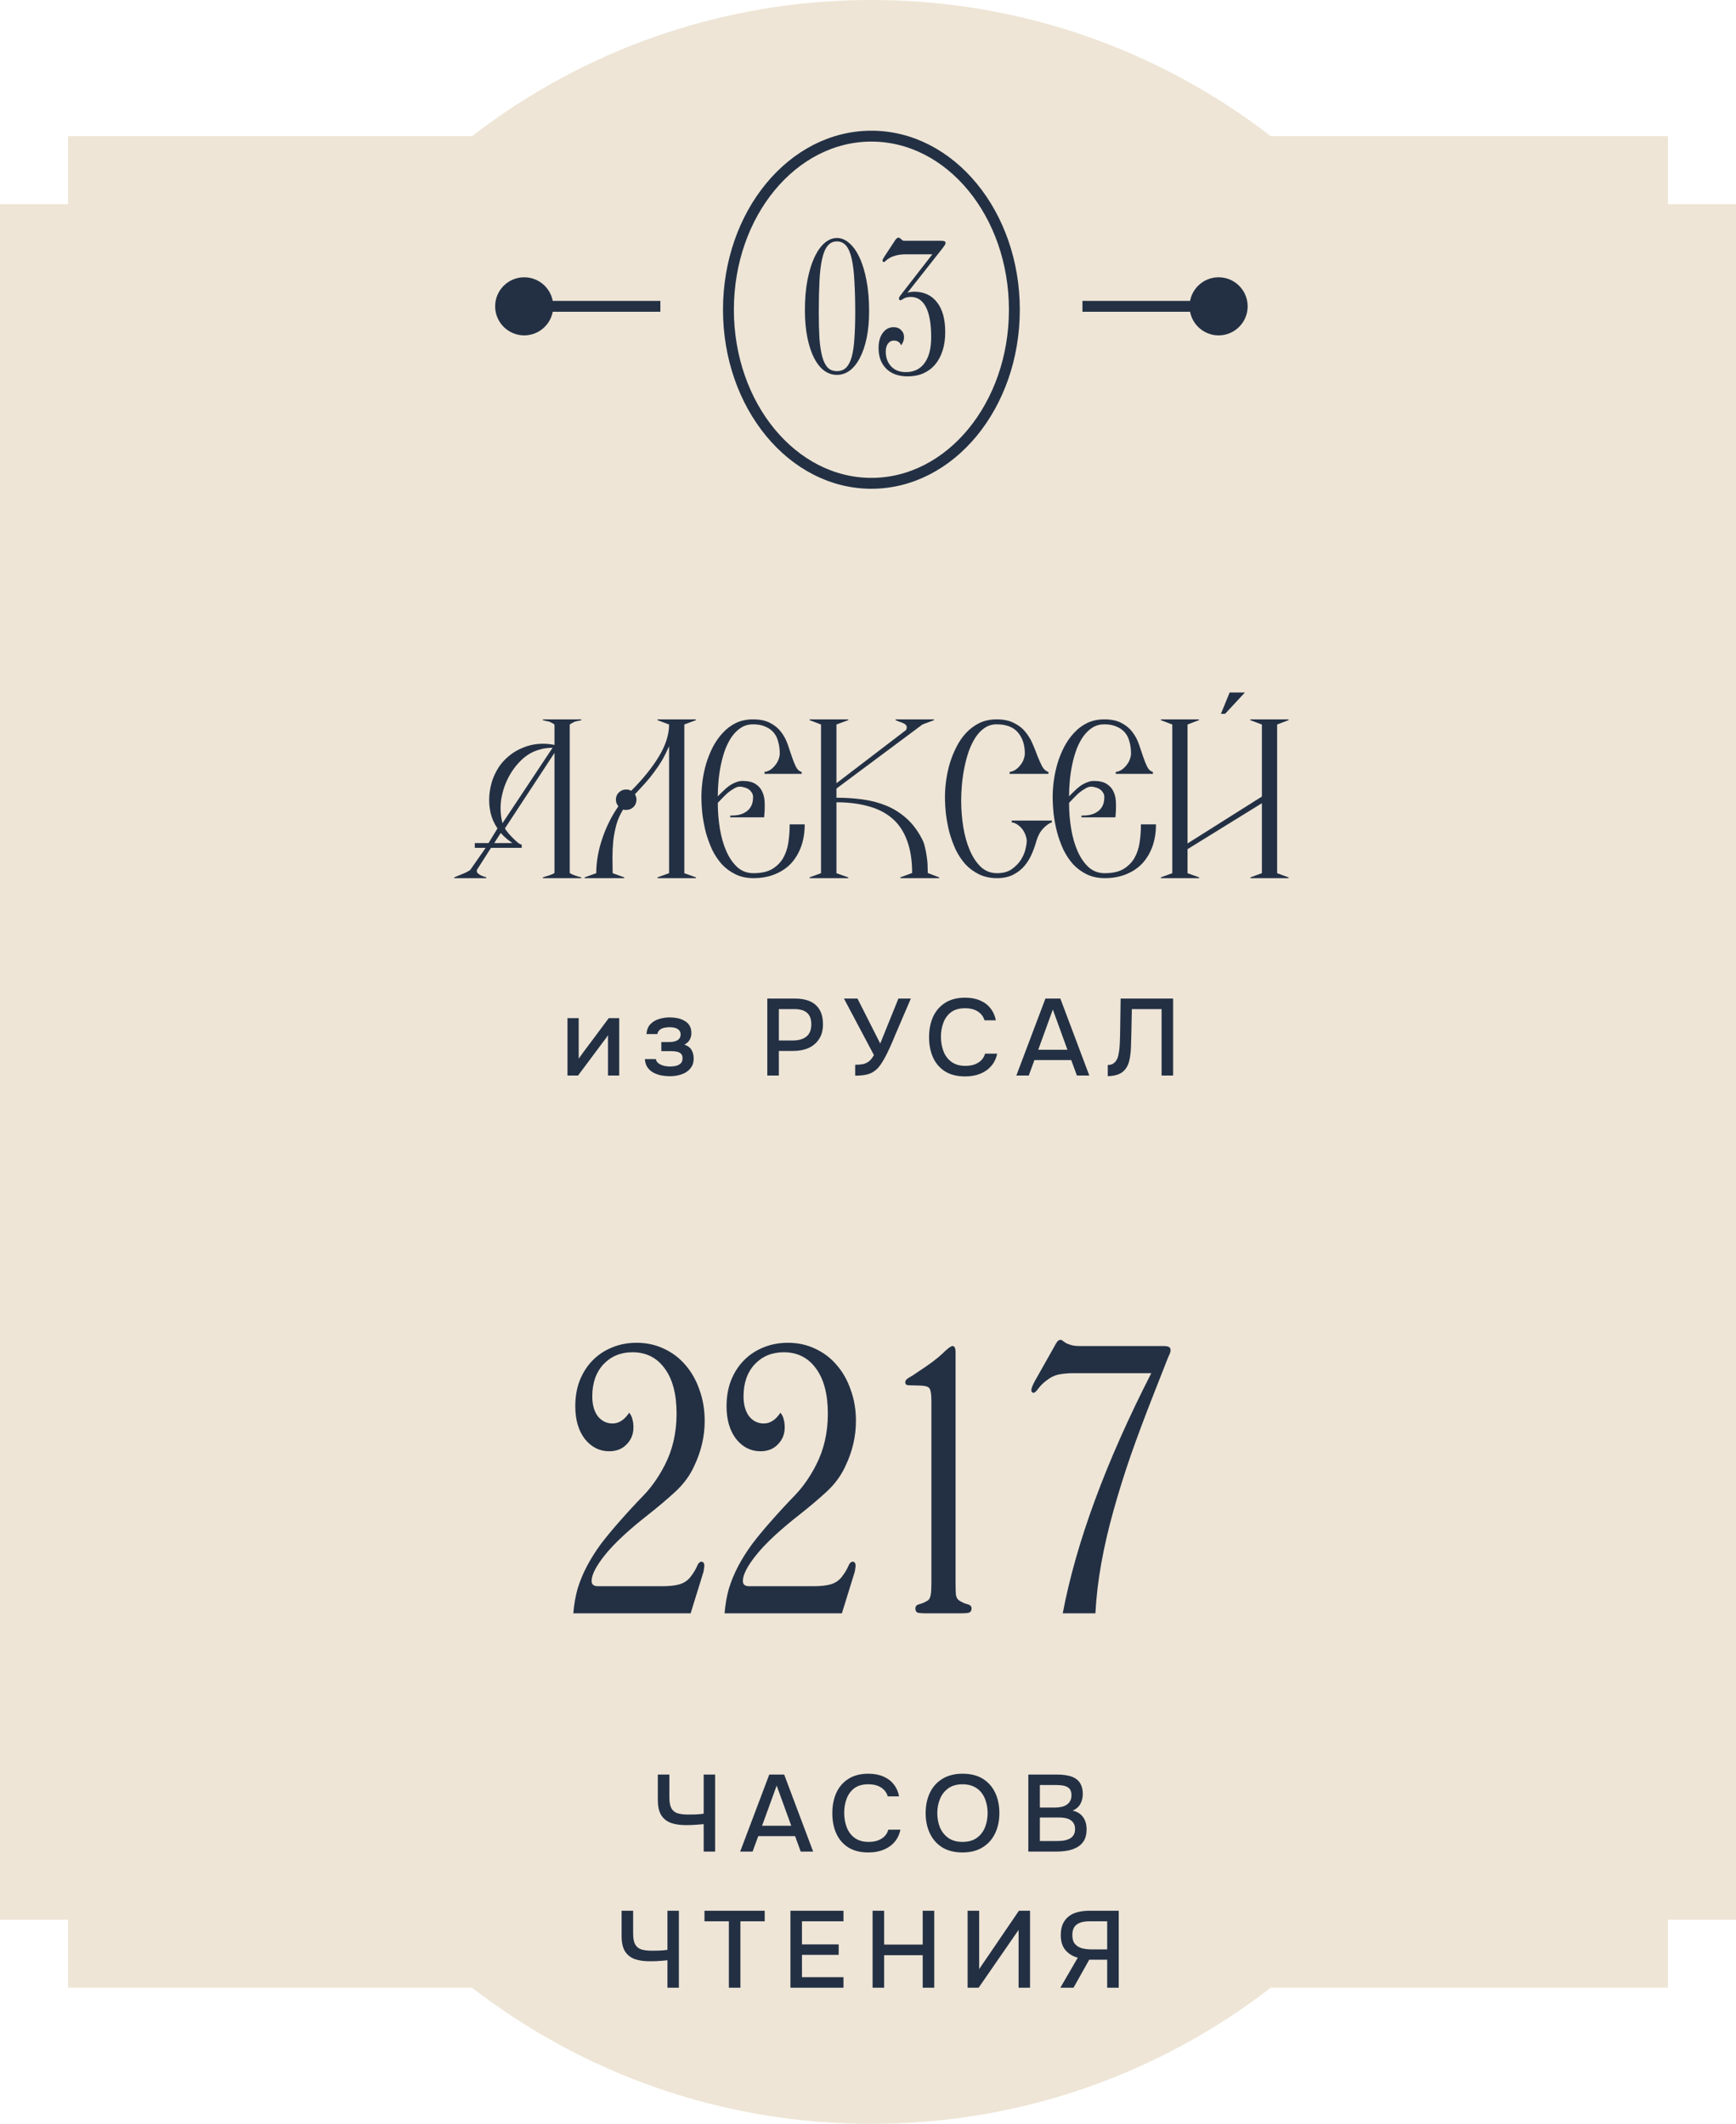<?xml version="1.0" encoding="UTF-8"?> <svg xmlns="http://www.w3.org/2000/svg" width="255" height="312" viewBox="0 0 255 312" fill="none"><path d="M128 0C150.089 0 170.434 7.462 186.656 20H245V30H255V282H245V292H186.656C170.434 304.538 150.089 312 128 312C105.911 312 85.566 304.538 69.344 292H10V282H0V30H10V20H69.344C85.566 7.462 105.911 0 128 0Z" fill="#EEE5D6"></path><path d="M179 40.733C176.644 40.733 174.733 42.644 174.733 45C174.733 47.356 176.644 49.267 179 49.267C181.356 49.267 183.267 47.356 183.267 45C183.267 42.644 181.356 40.733 179 40.733ZM179 45L179 44.2L159 44.2L159 45L159 45.8L179 45.8L179 45Z" fill="#233044"></path><path d="M77 40.733C74.644 40.733 72.733 42.644 72.733 45C72.733 47.356 74.644 49.267 77 49.267C79.356 49.267 81.267 47.356 81.267 45C81.267 42.644 79.356 40.733 77 40.733ZM97 45L97 44.2L77 44.2L77 45L77 45.8L97 45.8L97 45Z" fill="#233044"></path><ellipse cx="128" cy="45.5" rx="21" ry="25.5" stroke="#233044" stroke-width="1.6"></ellipse><path d="M127.663 45.712C127.663 47.184 127.543 48.496 127.303 49.648C127.063 50.8 126.727 51.784 126.295 52.6C125.879 53.4 125.383 54.016 124.807 54.448C124.231 54.864 123.607 55.072 122.935 55.072C122.263 55.072 121.639 54.864 121.063 54.448C120.487 54.016 119.991 53.392 119.575 52.576C119.159 51.76 118.831 50.76 118.591 49.576C118.351 48.392 118.231 47.048 118.231 45.544C118.231 43.896 118.359 42.416 118.615 41.104C118.871 39.792 119.215 38.68 119.647 37.768C120.079 36.856 120.575 36.16 121.135 35.68C121.711 35.2 122.311 34.96 122.935 34.96C123.575 34.96 124.175 35.208 124.735 35.704C125.311 36.184 125.815 36.888 126.247 37.816C126.679 38.728 127.023 39.856 127.279 41.2C127.535 42.528 127.663 44.032 127.663 45.712ZM125.623 45.904C125.623 44.16 125.583 42.64 125.503 41.344C125.439 40.032 125.311 38.944 125.119 38.08C124.927 37.2 124.655 36.544 124.303 36.112C123.951 35.68 123.495 35.464 122.935 35.464C122.375 35.464 121.919 35.68 121.567 36.112C121.215 36.544 120.943 37.2 120.751 38.08C120.559 38.944 120.431 40.032 120.367 41.344C120.303 42.64 120.271 44.16 120.271 45.904C120.271 47.344 120.303 48.608 120.367 49.696C120.447 50.768 120.583 51.664 120.775 52.384C120.967 53.088 121.231 53.624 121.567 53.992C121.919 54.344 122.375 54.52 122.935 54.52C123.495 54.52 123.951 54.344 124.303 53.992C124.655 53.624 124.927 53.088 125.119 52.384C125.311 51.664 125.439 50.768 125.503 49.696C125.583 48.608 125.623 47.344 125.623 45.904ZM138.892 35.704C138.892 35.8 138.852 35.904 138.772 36.016C138.708 36.112 138.612 36.248 138.484 36.424L133.3 43C133.652 42.904 133.988 42.856 134.308 42.856C135.732 42.856 136.844 43.376 137.644 44.416C138.444 45.44 138.844 46.896 138.844 48.784C138.844 49.792 138.716 50.696 138.46 51.496C138.204 52.296 137.836 52.984 137.356 53.56C136.876 54.12 136.292 54.552 135.604 54.856C134.932 55.144 134.172 55.288 133.324 55.288C131.98 55.288 130.932 54.912 130.18 54.16C129.428 53.408 129.052 52.4 129.052 51.136C129.052 50.224 129.252 49.488 129.652 48.928C130.068 48.352 130.604 48.064 131.26 48.064C131.724 48.064 132.092 48.208 132.364 48.496C132.652 48.768 132.796 49.112 132.796 49.528C132.796 49.944 132.652 50.344 132.364 50.728C132.188 50.264 131.828 50.032 131.284 50.032C130.948 50.032 130.668 50.176 130.444 50.464C130.22 50.752 130.108 51.152 130.108 51.664C130.108 52.528 130.372 53.248 130.9 53.824C131.428 54.384 132.148 54.664 133.06 54.664C134.244 54.664 135.156 54.224 135.796 53.344C136.452 52.464 136.78 51.2 136.78 49.552C136.78 47.584 136.524 46.104 136.012 45.112C135.5 44.12 134.764 43.624 133.804 43.624C133.356 43.624 133.004 43.704 132.748 43.864C132.508 44.024 132.348 44.104 132.268 44.104C132.124 44.104 132.052 44.016 132.052 43.84C132.052 43.76 132.076 43.68 132.124 43.6C132.188 43.504 132.268 43.392 132.364 43.264L136.948 37.36H133.084C132.444 37.36 131.924 37.424 131.524 37.552C131.14 37.664 130.836 37.792 130.612 37.936C130.388 38.064 130.22 38.192 130.108 38.32C129.996 38.432 129.908 38.488 129.844 38.488C129.7 38.488 129.628 38.408 129.628 38.248C129.628 38.168 129.732 37.968 129.94 37.648L131.404 35.416C131.612 35.08 131.796 34.912 131.956 34.912C132.084 34.912 132.188 34.96 132.268 35.056C132.364 35.136 132.46 35.216 132.556 35.296C132.604 35.328 132.668 35.352 132.748 35.368C132.828 35.368 132.916 35.368 133.012 35.368H138.172C138.428 35.368 138.612 35.392 138.724 35.44C138.836 35.472 138.892 35.56 138.892 35.704Z" fill="#233044"></path><path d="M103.511 208.728C103.511 211 102.999 213.208 101.975 215.352C101.335 216.76 100.407 218.024 99.191 219.144C98.007 220.232 96.662 221.368 95.159 222.552C92.343 224.76 90.263 226.696 88.918 228.36C87.575 230.024 86.903 231.32 86.903 232.248C86.903 232.76 87.207 233.016 87.814 233.016H97.319C98.343 233.016 99.191 232.92 99.862 232.728C100.535 232.504 101.063 232.136 101.447 231.624C101.863 231.08 102.167 230.584 102.359 230.136C102.551 229.656 102.775 229.416 103.031 229.416C103.319 229.416 103.463 229.64 103.463 230.088C103.463 230.12 103.447 230.216 103.415 230.376C103.415 230.504 103.383 230.696 103.319 230.952L101.447 237H84.215C84.311 235.752 84.519 234.552 84.838 233.4C85.191 232.248 85.654 231.128 86.231 230.04C86.806 228.952 87.495 227.864 88.294 226.776C89.126 225.688 90.055 224.568 91.079 223.416C92.231 222.104 93.398 220.84 94.582 219.624C95.766 218.376 96.79 216.904 97.654 215.208C98.806 212.968 99.382 210.456 99.382 207.672C99.382 204.824 98.806 202.616 97.654 201.048C96.502 199.448 94.918 198.648 92.903 198.648C91.174 198.648 89.751 199.24 88.63 200.424C87.543 201.608 86.999 203.176 86.999 205.128C86.999 206.344 87.27 207.32 87.814 208.056C88.391 208.76 89.111 209.112 89.975 209.112C90.903 209.112 91.719 208.584 92.422 207.528C92.678 207.848 92.838 208.184 92.903 208.536C92.999 208.856 93.046 209.24 93.046 209.688C93.046 210.68 92.71 211.512 92.038 212.184C91.398 212.856 90.55 213.192 89.495 213.192C88.055 213.192 86.855 212.584 85.894 211.368C84.966 210.152 84.502 208.552 84.502 206.568C84.502 205.224 84.71 203.992 85.126 202.872C85.575 201.72 86.198 200.728 86.999 199.896C87.799 199.064 88.743 198.424 89.831 197.976C90.951 197.496 92.183 197.256 93.526 197.256C94.966 197.256 96.294 197.544 97.51 198.12C98.758 198.696 99.814 199.496 100.679 200.52C101.575 201.544 102.263 202.76 102.743 204.168C103.255 205.576 103.511 207.096 103.511 208.728ZM125.729 208.728C125.729 211 125.217 213.208 124.193 215.352C123.553 216.76 122.625 218.024 121.409 219.144C120.225 220.232 118.881 221.368 117.377 222.552C114.561 224.76 112.481 226.696 111.137 228.36C109.793 230.024 109.121 231.32 109.121 232.248C109.121 232.76 109.425 233.016 110.033 233.016H119.537C120.561 233.016 121.409 232.92 122.081 232.728C122.753 232.504 123.281 232.136 123.665 231.624C124.081 231.08 124.385 230.584 124.577 230.136C124.769 229.656 124.993 229.416 125.249 229.416C125.537 229.416 125.681 229.64 125.681 230.088C125.681 230.12 125.665 230.216 125.633 230.376C125.633 230.504 125.601 230.696 125.537 230.952L123.665 237H106.433C106.529 235.752 106.737 234.552 107.057 233.4C107.409 232.248 107.873 231.128 108.449 230.04C109.025 228.952 109.713 227.864 110.513 226.776C111.345 225.688 112.273 224.568 113.297 223.416C114.449 222.104 115.617 220.84 116.801 219.624C117.985 218.376 119.009 216.904 119.873 215.208C121.025 212.968 121.601 210.456 121.601 207.672C121.601 204.824 121.025 202.616 119.873 201.048C118.721 199.448 117.137 198.648 115.121 198.648C113.393 198.648 111.969 199.24 110.849 200.424C109.761 201.608 109.217 203.176 109.217 205.128C109.217 206.344 109.489 207.32 110.033 208.056C110.609 208.76 111.329 209.112 112.193 209.112C113.121 209.112 113.937 208.584 114.641 207.528C114.897 207.848 115.057 208.184 115.121 208.536C115.217 208.856 115.265 209.24 115.265 209.688C115.265 210.68 114.929 211.512 114.257 212.184C113.617 212.856 112.769 213.192 111.713 213.192C110.273 213.192 109.073 212.584 108.113 211.368C107.185 210.152 106.721 208.552 106.721 206.568C106.721 205.224 106.929 203.992 107.345 202.872C107.793 201.72 108.417 200.728 109.217 199.896C110.017 199.064 110.961 198.424 112.049 197.976C113.169 197.496 114.401 197.256 115.745 197.256C117.185 197.256 118.513 197.544 119.729 198.12C120.977 198.696 122.033 199.496 122.897 200.52C123.793 201.544 124.481 202.76 124.961 204.168C125.473 205.576 125.729 207.096 125.729 208.728ZM142.716 236.28C142.716 236.6 142.588 236.808 142.332 236.904C142.108 236.968 141.74 237 141.228 237H135.948C135.436 237 135.052 236.968 134.796 236.904C134.572 236.808 134.46 236.6 134.46 236.28C134.46 235.96 134.652 235.752 135.036 235.656C135.452 235.56 135.884 235.368 136.332 235.08C136.524 234.92 136.652 234.648 136.716 234.264C136.78 233.88 136.812 233.32 136.812 232.584V205.848C136.812 204.92 136.732 204.312 136.572 204.024C136.444 203.736 136.012 203.576 135.276 203.544L133.5 203.496C133.148 203.496 132.972 203.352 132.972 203.064C132.972 202.808 133.148 202.584 133.5 202.392C133.852 202.2 134.348 201.88 134.988 201.432C136.556 200.408 137.708 199.544 138.444 198.84C139.18 198.104 139.676 197.736 139.932 197.736C140.22 197.736 140.364 198.056 140.364 198.696V232.584C140.364 233.288 140.38 233.848 140.412 234.264C140.476 234.648 140.62 234.92 140.844 235.08C141.26 235.368 141.676 235.56 142.092 235.656C142.508 235.752 142.716 235.96 142.716 236.28ZM171.943 198.36C171.943 198.52 171.895 198.712 171.799 198.936C171.703 199.128 171.591 199.384 171.463 199.704L169.351 205.08C168.167 208.088 167.079 211 166.087 213.816C165.127 216.6 164.279 219.32 163.543 221.976C162.807 224.6 162.215 227.16 161.767 229.656C161.319 232.152 161.031 234.6 160.903 237H156.103C158.087 226.568 162.423 214.808 169.111 201.72H157.639C156.999 201.72 156.391 201.768 155.815 201.864C155.271 201.928 154.743 202.12 154.231 202.44C153.527 202.888 152.983 203.368 152.599 203.88C152.247 204.36 151.991 204.6 151.831 204.6C151.607 204.6 151.495 204.472 151.495 204.216C151.495 203.928 151.703 203.416 152.119 202.68L154.855 197.832C155.015 197.512 155.159 197.272 155.287 197.112C155.415 196.92 155.591 196.824 155.815 196.824C155.911 196.824 156.007 196.872 156.103 196.968C156.231 197.064 156.391 197.176 156.583 197.304C156.775 197.4 157.031 197.496 157.351 197.592C157.671 197.688 158.103 197.736 158.647 197.736H170.935C171.319 197.736 171.575 197.784 171.703 197.88C171.863 197.944 171.943 198.104 171.943 198.36Z" fill="#233044"></path><path d="M103.364 272V267.968C102.98 268 102.66 268.027 102.404 268.048C102.159 268.069 101.908 268.085 101.652 268.096C101.407 268.107 101.103 268.112 100.74 268.112C99.876 268.112 99.135 268 98.516 267.776C97.908 267.541 97.439 267.157 97.108 266.624C96.788 266.08 96.628 265.333 96.628 264.384V260.688H98.324V264.048C98.324 264.731 98.42 265.253 98.612 265.616C98.804 265.979 99.103 266.229 99.508 266.368C99.924 266.496 100.447 266.56 101.076 266.56C101.396 266.56 101.77 266.555 102.196 266.544C102.634 266.523 103.023 266.485 103.364 266.432V260.688H105.044V272H103.364ZM108.724 272L112.996 260.688H115.188L119.444 272H117.62L116.788 269.728H111.38L110.548 272H108.724ZM111.94 268.208H116.228L114.084 262.304L111.94 268.208ZM127.539 272.128C126.376 272.128 125.4 271.883 124.611 271.392C123.832 270.901 123.245 270.224 122.851 269.36C122.456 268.496 122.259 267.499 122.259 266.368C122.259 265.237 122.456 264.235 122.851 263.36C123.256 262.485 123.848 261.803 124.627 261.312C125.416 260.811 126.392 260.56 127.555 260.56C128.397 260.56 129.133 260.699 129.763 260.976C130.392 261.243 130.899 261.627 131.283 262.128C131.677 262.619 131.939 263.205 132.067 263.888H130.403C130.243 263.344 129.917 262.912 129.427 262.592C128.936 262.272 128.307 262.112 127.539 262.112C126.685 262.112 125.997 262.309 125.475 262.704C124.963 263.099 124.589 263.616 124.355 264.256C124.12 264.885 124.003 265.568 124.003 266.304C124.003 267.061 124.125 267.765 124.371 268.416C124.616 269.067 125.005 269.589 125.539 269.984C126.072 270.379 126.755 270.576 127.587 270.576C128.099 270.576 128.552 270.507 128.947 270.368C129.341 270.219 129.672 270.011 129.939 269.744C130.205 269.467 130.387 269.147 130.483 268.784H132.259C132.12 269.477 131.837 270.075 131.411 270.576C130.984 271.077 130.445 271.461 129.795 271.728C129.144 271.995 128.392 272.128 127.539 272.128ZM141.375 272.128C140.213 272.128 139.226 271.883 138.415 271.392C137.615 270.891 137.007 270.203 136.591 269.328C136.175 268.453 135.967 267.461 135.967 266.352C135.967 265.232 136.175 264.235 136.591 263.36C137.007 262.485 137.621 261.803 138.431 261.312C139.242 260.811 140.229 260.56 141.391 260.56C142.565 260.56 143.551 260.805 144.351 261.296C145.151 261.787 145.759 262.469 146.175 263.344C146.591 264.219 146.799 265.216 146.799 266.336C146.799 267.445 146.591 268.437 146.175 269.312C145.759 270.187 145.146 270.875 144.335 271.376C143.535 271.877 142.549 272.128 141.375 272.128ZM141.391 270.576C142.245 270.576 142.943 270.379 143.487 269.984C144.031 269.589 144.431 269.072 144.687 268.432C144.943 267.792 145.071 267.099 145.071 266.352C145.071 265.787 144.997 265.248 144.847 264.736C144.709 264.224 144.49 263.771 144.191 263.376C143.893 262.981 143.509 262.672 143.039 262.448C142.57 262.224 142.021 262.112 141.391 262.112C140.549 262.112 139.85 262.309 139.295 262.704C138.751 263.099 138.346 263.616 138.079 264.256C137.813 264.896 137.679 265.595 137.679 266.352C137.679 267.099 137.807 267.792 138.063 268.432C138.33 269.072 138.735 269.589 139.279 269.984C139.834 270.379 140.538 270.576 141.391 270.576ZM151.05 272V260.688H155.354C155.898 260.688 156.394 260.736 156.842 260.832C157.3 260.917 157.695 261.072 158.026 261.296C158.356 261.509 158.607 261.803 158.778 262.176C158.959 262.539 159.05 262.997 159.05 263.552C159.05 264.096 158.927 264.587 158.682 265.024C158.436 265.451 158.063 265.771 157.562 265.984C158.234 266.133 158.74 266.448 159.082 266.928C159.434 267.397 159.61 268.005 159.61 268.752C159.61 269.381 159.492 269.909 159.258 270.336C159.023 270.752 158.698 271.083 158.282 271.328C157.866 271.573 157.386 271.749 156.842 271.856C156.308 271.952 155.738 272 155.13 272H151.05ZM152.746 270.448H155.162C155.482 270.448 155.802 270.432 156.122 270.4C156.442 270.357 156.735 270.277 157.002 270.16C157.279 270.043 157.498 269.867 157.658 269.632C157.828 269.397 157.914 269.083 157.914 268.688C157.914 268.357 157.85 268.085 157.722 267.872C157.594 267.648 157.423 267.472 157.21 267.344C156.996 267.216 156.746 267.125 156.458 267.072C156.18 267.019 155.892 266.992 155.594 266.992H152.746V270.448ZM152.746 265.536H154.89C155.252 265.536 155.583 265.504 155.882 265.44C156.191 265.376 156.458 265.269 156.682 265.12C156.906 264.971 157.076 264.784 157.194 264.56C157.322 264.336 157.386 264.059 157.386 263.728C157.386 263.291 157.29 262.971 157.098 262.768C156.906 262.555 156.644 262.411 156.314 262.336C155.994 262.261 155.636 262.224 155.242 262.224H152.746V265.536ZM98.041 292V287.968C97.657 288 97.337 288.027 97.081 288.048C96.836 288.069 96.585 288.085 96.329 288.096C96.084 288.107 95.78 288.112 95.417 288.112C94.553 288.112 93.812 288 93.193 287.776C92.585 287.541 92.116 287.157 91.785 286.624C91.465 286.08 91.305 285.333 91.305 284.384V280.688H93.001V284.048C93.001 284.731 93.097 285.253 93.289 285.616C93.481 285.979 93.78 286.229 94.185 286.368C94.601 286.496 95.124 286.56 95.753 286.56C96.073 286.56 96.447 286.555 96.873 286.544C97.311 286.523 97.7 286.485 98.041 286.432V280.688H99.721V292H98.041ZM107.064 292V282.24H103.48V280.688H112.328V282.24H108.76V292H107.064ZM116.106 292V280.688H123.898V282.24H117.802V285.632H123.194V287.168H117.802V290.448H123.898V292H116.106ZM128.175 292V280.688H129.871V285.664H135.535V280.688H137.231V292H135.535V287.216H129.871V292H128.175ZM142.133 292V280.688H143.829V289.264L149.669 280.688H151.301V292H149.621V283.504L143.749 292H142.133ZM155.753 292L158.313 287.584C157.577 287.392 156.975 287.024 156.505 286.48C156.047 285.936 155.817 285.205 155.817 284.288C155.817 283.627 155.919 283.072 156.121 282.624C156.335 282.165 156.628 281.792 157.001 281.504C157.375 281.216 157.823 281.008 158.345 280.88C158.868 280.752 159.439 280.688 160.057 280.688H164.329V292H162.633V287.888H159.993L157.689 292H155.753ZM160.345 286.368H162.633V282.24H159.993C159.439 282.24 158.98 282.315 158.617 282.464C158.255 282.603 157.977 282.821 157.785 283.12C157.604 283.419 157.513 283.803 157.513 284.272C157.513 284.837 157.647 285.275 157.913 285.584C158.18 285.883 158.527 286.091 158.953 286.208C159.391 286.315 159.855 286.368 160.345 286.368Z" fill="#233044"></path><path d="M85.396 129H79.74V128.888C79.945 128.813 80.216 128.729 80.552 128.636C80.907 128.524 81.206 128.393 81.448 128.244V110.604L74.168 121.692C74.28 121.897 74.448 122.131 74.672 122.392C74.896 122.653 75.129 122.905 75.372 123.148C75.615 123.391 75.848 123.605 76.072 123.792C76.296 123.96 76.483 124.053 76.632 124.072V124.548H72.124L70.052 127.796C70.015 127.983 70.052 128.141 70.164 128.272C70.295 128.384 70.444 128.487 70.612 128.58C70.78 128.655 70.939 128.72 71.088 128.776C71.256 128.813 71.368 128.851 71.424 128.888V129H66.72V128.888C67.019 128.757 67.401 128.599 67.868 128.412C68.353 128.225 68.755 128.02 69.072 127.796L71.34 124.548H69.744V123.848H71.76L73.076 121.692C72.609 121.02 72.273 120.273 72.068 119.452C71.882 118.612 71.816 117.772 71.872 116.932C71.928 116.092 72.096 115.271 72.376 114.468C72.675 113.665 73.067 112.937 73.552 112.284C73.963 111.761 74.448 111.285 75.008 110.856C75.568 110.427 76.184 110.081 76.856 109.82C77.528 109.54 78.247 109.363 79.012 109.288C79.796 109.213 80.608 109.26 81.448 109.428V106.432C81.299 106.32 81.159 106.236 81.028 106.18C80.916 106.105 80.795 106.049 80.664 106.012C80.552 105.975 80.421 105.947 80.272 105.928C80.123 105.891 79.945 105.844 79.74 105.788V105.676H85.396V105.788C85.21 105.844 85.051 105.881 84.92 105.9C84.79 105.919 84.659 105.947 84.528 105.984C84.416 106.021 84.295 106.077 84.164 106.152C84.034 106.208 83.875 106.301 83.688 106.432V128.244C83.912 128.393 84.192 128.524 84.528 128.636C84.864 128.748 85.153 128.832 85.396 128.888V129ZM81.168 109.848C80.459 109.848 79.805 109.941 79.208 110.128C78.611 110.296 78.07 110.539 77.584 110.856C77.099 111.173 76.66 111.547 76.268 111.976C75.876 112.387 75.522 112.835 75.204 113.32C74.495 114.403 74 115.597 73.72 116.904C73.44 118.211 73.468 119.555 73.804 120.936L81.168 109.848ZM75.26 123.848C75.055 123.699 74.784 123.493 74.448 123.232C74.112 122.952 73.814 122.663 73.552 122.364L72.6 123.848H75.26ZM102.229 129H96.573V128.888L98.281 128.272V109.624C97.945 110.389 97.6 111.08 97.245 111.696C96.89 112.293 96.508 112.863 96.097 113.404C95.705 113.945 95.276 114.477 94.809 115C94.342 115.523 93.829 116.083 93.269 116.68C93.418 116.941 93.493 117.203 93.493 117.464C93.493 117.893 93.344 118.257 93.045 118.556C92.765 118.836 92.41 118.976 91.981 118.976C91.888 118.976 91.804 118.976 91.729 118.976C91.673 118.957 91.608 118.939 91.533 118.92C91.085 119.629 90.749 120.385 90.525 121.188C90.32 121.972 90.17 122.765 90.077 123.568C90.002 124.371 89.965 125.173 89.965 125.976C89.984 126.779 89.993 127.544 89.993 128.272L91.701 128.888V129H85.877V128.888L87.585 128.272C87.585 126.629 87.874 124.949 88.453 123.232C89.032 121.496 89.825 119.9 90.833 118.444C90.59 118.164 90.469 117.837 90.469 117.464C90.469 117.053 90.609 116.708 90.889 116.428C91.188 116.129 91.552 115.98 91.981 115.98C92.28 115.98 92.522 116.045 92.709 116.176C94.445 114.44 95.808 112.751 96.797 111.108C97.786 109.465 98.281 107.907 98.281 106.432L96.573 105.788V105.676H102.229V105.788L100.521 106.432V128.272L102.229 128.888V129ZM118.205 121.104C118.205 122.261 118.037 123.325 117.701 124.296C117.365 125.248 116.879 126.079 116.245 126.788C115.61 127.479 114.817 128.02 113.865 128.412C112.931 128.804 111.867 129 110.673 129C109.683 129 108.806 128.813 108.041 128.44C107.275 128.067 106.603 127.572 106.025 126.956C105.465 126.321 104.989 125.603 104.597 124.8C104.223 123.979 103.915 123.129 103.673 122.252C103.449 121.356 103.281 120.46 103.169 119.564C103.075 118.668 103.029 117.828 103.029 117.044C103.029 116.316 103.085 115.532 103.197 114.692C103.309 113.852 103.486 113.012 103.729 112.172C103.99 111.313 104.317 110.501 104.709 109.736C105.119 108.952 105.605 108.261 106.165 107.664C106.725 107.048 107.369 106.563 108.097 106.208C108.843 105.853 109.683 105.676 110.617 105.676C111.643 105.676 112.483 105.853 113.137 106.208C113.79 106.544 114.322 106.983 114.733 107.524C115.143 108.065 115.461 108.653 115.685 109.288C115.909 109.923 116.114 110.529 116.301 111.108C116.487 111.668 116.683 112.163 116.889 112.592C117.094 113.021 117.383 113.292 117.757 113.404V113.684H112.297V113.404C112.651 113.348 112.959 113.227 113.221 113.04C113.501 112.835 113.734 112.601 113.921 112.34C114.126 112.079 114.275 111.808 114.369 111.528C114.481 111.229 114.537 110.949 114.537 110.688C114.537 110.072 114.462 109.503 114.313 108.98C114.182 108.439 113.958 107.981 113.641 107.608C113.323 107.235 112.913 106.945 112.409 106.74C111.923 106.516 111.326 106.404 110.617 106.404C109.963 106.404 109.385 106.563 108.881 106.88C108.377 107.197 107.929 107.627 107.537 108.168C107.163 108.691 106.837 109.307 106.557 110.016C106.295 110.725 106.081 111.472 105.913 112.256C105.745 113.04 105.623 113.843 105.549 114.664C105.474 115.467 105.437 116.241 105.437 116.988C105.661 116.745 105.913 116.493 106.193 116.232C106.473 115.952 106.762 115.7 107.061 115.476C107.378 115.252 107.705 115.075 108.041 114.944C108.395 114.795 108.741 114.72 109.077 114.72C109.879 114.72 110.514 114.869 110.981 115.168C111.447 115.467 111.783 115.859 111.989 116.344C112.213 116.829 112.325 117.399 112.325 118.052C112.343 118.705 112.315 119.377 112.241 120.068H107.257V119.816C107.705 119.816 108.125 119.779 108.517 119.704C108.927 119.611 109.282 119.461 109.581 119.256C109.898 119.051 110.15 118.771 110.337 118.416C110.523 118.061 110.617 117.613 110.617 117.072C110.617 116.829 110.551 116.615 110.421 116.428C110.309 116.241 110.159 116.083 109.973 115.952C109.786 115.821 109.571 115.728 109.329 115.672C109.105 115.597 108.89 115.56 108.685 115.56C108.405 115.56 108.115 115.653 107.817 115.84C107.518 116.008 107.219 116.213 106.921 116.456C106.641 116.699 106.37 116.96 106.109 117.24C105.847 117.52 105.623 117.753 105.437 117.94C105.437 119.228 105.539 120.497 105.745 121.748C105.95 122.98 106.267 124.081 106.697 125.052C107.126 126.023 107.667 126.807 108.321 127.404C108.974 127.983 109.758 128.272 110.673 128.272C111.793 128.272 112.698 128.076 113.389 127.684C114.079 127.273 114.621 126.741 115.013 126.088C115.405 125.416 115.666 124.651 115.797 123.792C115.927 122.933 115.993 122.037 115.993 121.104H118.205ZM137.959 129H132.247V128.888L133.983 128.244C133.983 126.377 133.731 124.781 133.227 123.456C132.742 122.131 132.023 121.057 131.071 120.236C130.119 119.415 128.953 118.817 127.571 118.444C126.19 118.052 124.622 117.856 122.867 117.856V128.272L124.603 128.888V129H118.919V128.888L120.599 128.272V106.432L118.919 105.788V105.676H124.603V105.788L122.867 106.432V115.056L133.087 107.244C133.199 107.001 133.227 106.815 133.171 106.684C133.115 106.535 133.003 106.413 132.835 106.32C132.686 106.227 132.49 106.143 132.247 106.068C132.023 105.993 131.79 105.9 131.547 105.788V105.676H137.203V105.788L135.495 106.432L122.867 115.84V117.184C124.193 117.184 125.471 117.268 126.703 117.436C127.954 117.604 129.121 117.912 130.203 118.36C131.286 118.808 132.275 119.433 133.171 120.236C134.067 121.039 134.833 122.065 135.467 123.316C135.635 123.633 135.766 124.007 135.859 124.436C135.971 124.847 136.055 125.276 136.111 125.724C136.186 126.153 136.233 126.592 136.251 127.04C136.27 127.469 136.279 127.871 136.279 128.244L137.959 128.888V129ZM154.513 120.796C154.084 120.945 153.655 121.253 153.225 121.72C152.796 122.168 152.469 122.765 152.245 123.512C152.077 124.128 151.853 124.763 151.573 125.416C151.293 126.069 150.929 126.667 150.481 127.208C150.033 127.731 149.483 128.16 148.829 128.496C148.176 128.832 147.383 129 146.449 129C145.46 129 144.583 128.813 143.817 128.44C143.052 128.067 142.38 127.572 141.801 126.956C141.241 126.321 140.765 125.603 140.373 124.8C140 123.979 139.692 123.129 139.449 122.252C139.225 121.356 139.057 120.46 138.945 119.564C138.852 118.668 138.805 117.828 138.805 117.044C138.805 116.316 138.861 115.532 138.973 114.692C139.085 113.852 139.263 113.012 139.505 112.172C139.767 111.313 140.093 110.501 140.485 109.736C140.877 108.952 141.353 108.261 141.913 107.664C142.492 107.048 143.145 106.563 143.873 106.208C144.62 105.853 145.46 105.676 146.393 105.676C147.42 105.676 148.269 105.853 148.941 106.208C149.632 106.544 150.192 106.983 150.621 107.524C151.069 108.065 151.424 108.653 151.685 109.288C151.965 109.923 152.208 110.529 152.413 111.108C152.637 111.668 152.861 112.163 153.085 112.592C153.328 113.021 153.636 113.292 154.009 113.404V113.684H148.297V113.404C148.652 113.348 148.96 113.227 149.221 113.04C149.501 112.835 149.735 112.601 149.921 112.34C150.127 112.079 150.276 111.808 150.369 111.528C150.481 111.229 150.537 110.949 150.537 110.688C150.537 109.437 150.201 108.411 149.529 107.608C148.857 106.805 147.812 106.404 146.393 106.404C145.74 106.404 145.152 106.581 144.629 106.936C144.125 107.272 143.677 107.739 143.285 108.336C142.912 108.915 142.585 109.587 142.305 110.352C142.044 111.117 141.829 111.92 141.661 112.76C141.493 113.581 141.372 114.412 141.297 115.252C141.223 116.092 141.185 116.876 141.185 117.604C141.185 118.892 141.288 120.18 141.493 121.468C141.699 122.737 142.016 123.876 142.445 124.884C142.875 125.892 143.416 126.713 144.069 127.348C144.741 127.964 145.535 128.272 146.449 128.272C147.308 128.272 148.017 128.085 148.577 127.712C149.137 127.32 149.585 126.872 149.921 126.368C150.257 125.845 150.491 125.323 150.621 124.8C150.752 124.259 150.817 123.839 150.817 123.54C150.817 123.297 150.761 123.027 150.649 122.728C150.556 122.429 150.416 122.149 150.229 121.888C150.043 121.627 149.809 121.393 149.529 121.188C149.249 120.983 148.941 120.852 148.605 120.796V120.544H154.513V120.796ZM169.802 121.104C169.802 122.261 169.634 123.325 169.298 124.296C168.962 125.248 168.477 126.079 167.842 126.788C167.208 127.479 166.414 128.02 165.462 128.412C164.529 128.804 163.465 129 162.27 129C161.281 129 160.404 128.813 159.638 128.44C158.873 128.067 158.201 127.572 157.622 126.956C157.062 126.321 156.586 125.603 156.194 124.8C155.821 123.979 155.513 123.129 155.27 122.252C155.046 121.356 154.878 120.46 154.766 119.564C154.673 118.668 154.626 117.828 154.626 117.044C154.626 116.316 154.682 115.532 154.794 114.692C154.906 113.852 155.084 113.012 155.326 112.172C155.588 111.313 155.914 110.501 156.306 109.736C156.717 108.952 157.202 108.261 157.762 107.664C158.322 107.048 158.966 106.563 159.694 106.208C160.441 105.853 161.281 105.676 162.214 105.676C163.241 105.676 164.081 105.853 164.734 106.208C165.388 106.544 165.92 106.983 166.33 107.524C166.741 108.065 167.058 108.653 167.282 109.288C167.506 109.923 167.712 110.529 167.898 111.108C168.085 111.668 168.281 112.163 168.486 112.592C168.692 113.021 168.981 113.292 169.354 113.404V113.684H163.894V113.404C164.249 113.348 164.557 113.227 164.818 113.04C165.098 112.835 165.332 112.601 165.518 112.34C165.724 112.079 165.873 111.808 165.966 111.528C166.078 111.229 166.134 110.949 166.134 110.688C166.134 110.072 166.06 109.503 165.91 108.98C165.78 108.439 165.556 107.981 165.238 107.608C164.921 107.235 164.51 106.945 164.006 106.74C163.521 106.516 162.924 106.404 162.214 106.404C161.561 106.404 160.982 106.563 160.478 106.88C159.974 107.197 159.526 107.627 159.134 108.168C158.761 108.691 158.434 109.307 158.154 110.016C157.893 110.725 157.678 111.472 157.51 112.256C157.342 113.04 157.221 113.843 157.146 114.664C157.072 115.467 157.034 116.241 157.034 116.988C157.258 116.745 157.51 116.493 157.79 116.232C158.07 115.952 158.36 115.7 158.658 115.476C158.976 115.252 159.302 115.075 159.638 114.944C159.993 114.795 160.338 114.72 160.674 114.72C161.477 114.72 162.112 114.869 162.578 115.168C163.045 115.467 163.381 115.859 163.586 116.344C163.81 116.829 163.922 117.399 163.922 118.052C163.941 118.705 163.913 119.377 163.838 120.068H158.854V119.816C159.302 119.816 159.722 119.779 160.114 119.704C160.525 119.611 160.88 119.461 161.178 119.256C161.496 119.051 161.748 118.771 161.934 118.416C162.121 118.061 162.214 117.613 162.214 117.072C162.214 116.829 162.149 116.615 162.018 116.428C161.906 116.241 161.757 116.083 161.57 115.952C161.384 115.821 161.169 115.728 160.926 115.672C160.702 115.597 160.488 115.56 160.282 115.56C160.002 115.56 159.713 115.653 159.414 115.84C159.116 116.008 158.817 116.213 158.518 116.456C158.238 116.699 157.968 116.96 157.706 117.24C157.445 117.52 157.221 117.753 157.034 117.94C157.034 119.228 157.137 120.497 157.342 121.748C157.548 122.98 157.865 124.081 158.294 125.052C158.724 126.023 159.265 126.807 159.918 127.404C160.572 127.983 161.356 128.272 162.27 128.272C163.39 128.272 164.296 128.076 164.986 127.684C165.677 127.273 166.218 126.741 166.61 126.088C167.002 125.416 167.264 124.651 167.394 123.792C167.525 122.933 167.59 122.037 167.59 121.104H169.802ZM182.865 101.728L179.953 104.864H179.337L180.625 101.728H182.865ZM189.277 129H183.677V128.888L185.357 128.272V117.996L174.437 124.744V128.272L176.145 128.888V129H170.517V128.888L172.197 128.272V106.432L170.517 105.788V105.676H176.117V105.788L174.437 106.432V123.904L185.357 117.016V106.432L183.649 105.788V105.676H189.277V105.788L187.597 106.432V128.272L189.277 128.888V129Z" fill="#233044"></path><path d="M83.356 158V149.568H85.004V155.536C85.078 155.408 85.174 155.269 85.291 155.12C85.409 154.96 85.499 154.832 85.564 154.736L89.419 149.568H90.956V158H89.308V152.064C89.222 152.203 89.132 152.341 89.035 152.48C88.939 152.608 88.849 152.725 88.763 152.832L84.907 158H83.356ZM98.405 158.096C97.978 158.096 97.557 158.059 97.141 157.984C96.725 157.899 96.335 157.76 95.973 157.568C95.621 157.376 95.333 157.12 95.109 156.8C94.885 156.48 94.757 156.075 94.725 155.584H96.341C96.383 155.851 96.522 156.064 96.757 156.224C96.992 156.384 97.258 156.501 97.557 156.576C97.856 156.64 98.133 156.672 98.389 156.672C98.666 156.672 98.949 156.645 99.237 156.592C99.525 156.528 99.765 156.411 99.957 156.24C100.16 156.059 100.261 155.803 100.261 155.472C100.261 155.173 100.186 154.949 100.037 154.8C99.888 154.651 99.69 154.549 99.445 154.496C99.2 154.443 98.927 154.416 98.629 154.416H97.141V153.072H98.341C98.543 153.072 98.741 153.056 98.933 153.024C99.125 152.981 99.296 152.923 99.445 152.848C99.605 152.763 99.733 152.651 99.829 152.512C99.925 152.363 99.973 152.176 99.973 151.952C99.973 151.685 99.893 151.477 99.733 151.328C99.584 151.168 99.386 151.056 99.141 150.992C98.895 150.928 98.645 150.896 98.389 150.896C98.133 150.896 97.871 150.923 97.605 150.976C97.338 151.029 97.109 151.131 96.917 151.28C96.725 151.429 96.608 151.637 96.565 151.904H94.965C95.007 151.285 95.2 150.8 95.541 150.448C95.893 150.085 96.325 149.829 96.837 149.68C97.349 149.531 97.861 149.456 98.373 149.456C98.757 149.456 99.135 149.493 99.509 149.568C99.882 149.643 100.224 149.771 100.533 149.952C100.853 150.123 101.104 150.357 101.285 150.656C101.466 150.955 101.557 151.323 101.557 151.76C101.557 152.123 101.472 152.453 101.301 152.752C101.141 153.04 100.885 153.275 100.533 153.456C101.034 153.627 101.386 153.893 101.589 154.256C101.792 154.608 101.893 155.024 101.893 155.504C101.893 155.973 101.792 156.373 101.589 156.704C101.386 157.024 101.12 157.291 100.789 157.504C100.458 157.707 100.085 157.856 99.669 157.952C99.253 158.048 98.832 158.096 98.405 158.096ZM112.708 158V146.688H116.788C117.631 146.688 118.356 146.821 118.964 147.088C119.583 147.355 120.057 147.771 120.388 148.336C120.719 148.891 120.884 149.611 120.884 150.496C120.884 151.349 120.692 152.064 120.308 152.64C119.935 153.216 119.423 153.653 118.772 153.952C118.121 154.24 117.38 154.384 116.548 154.384H114.404V158H112.708ZM114.404 152.848H116.484C117.295 152.848 117.945 152.661 118.436 152.288C118.927 151.904 119.172 151.291 119.172 150.448C119.172 149.712 118.969 149.163 118.564 148.8C118.159 148.427 117.545 148.24 116.724 148.24H114.404V152.848ZM125.617 158.016V156.416C126.065 156.416 126.449 156.384 126.769 156.32C127.099 156.245 127.393 156.107 127.649 155.904C127.905 155.701 128.145 155.397 128.369 154.992L123.969 146.688H125.953L129.297 153.296L131.969 146.688H133.793L131.537 151.952C131.387 152.315 131.206 152.747 130.993 153.248C130.779 153.739 130.545 154.245 130.289 154.768C130.043 155.28 129.777 155.755 129.489 156.192C129.211 156.629 128.918 156.971 128.609 157.216C128.225 157.536 127.787 157.749 127.297 157.856C126.817 157.963 126.257 158.016 125.617 158.016ZM141.75 158.128C140.588 158.128 139.612 157.883 138.822 157.392C138.044 156.901 137.457 156.224 137.062 155.36C136.668 154.496 136.47 153.499 136.47 152.368C136.47 151.237 136.668 150.235 137.062 149.36C137.468 148.485 138.06 147.803 138.838 147.312C139.628 146.811 140.604 146.56 141.766 146.56C142.609 146.56 143.345 146.699 143.974 146.976C144.604 147.243 145.11 147.627 145.494 148.128C145.889 148.619 146.15 149.205 146.278 149.888H144.614C144.454 149.344 144.129 148.912 143.638 148.592C143.148 148.272 142.518 148.112 141.75 148.112C140.897 148.112 140.209 148.309 139.686 148.704C139.174 149.099 138.801 149.616 138.566 150.256C138.332 150.885 138.214 151.568 138.214 152.304C138.214 153.061 138.337 153.765 138.582 154.416C138.828 155.067 139.217 155.589 139.75 155.984C140.284 156.379 140.966 156.576 141.798 156.576C142.31 156.576 142.764 156.507 143.158 156.368C143.553 156.219 143.884 156.011 144.15 155.744C144.417 155.467 144.598 155.147 144.694 154.784H146.47C146.332 155.477 146.049 156.075 145.622 156.576C145.196 157.077 144.657 157.461 144.006 157.728C143.356 157.995 142.604 158.128 141.75 158.128ZM149.29 158L153.562 146.688H155.754L160.01 158H158.186L157.354 155.728H151.946L151.114 158H149.29ZM152.506 154.208H156.794L154.65 148.304L152.506 154.208ZM162.72 158.096V156.448C163.019 156.448 163.269 156.389 163.472 156.272C163.685 156.144 163.856 155.973 163.984 155.76C164.123 155.536 164.219 155.285 164.272 155.008C164.347 154.688 164.4 154.357 164.432 154.016C164.464 153.675 164.485 153.333 164.496 152.992C164.517 152.651 164.528 152.331 164.528 152.032L164.608 146.688H172.32V158H170.624V148.24H166.256L166.192 151.488C166.171 152.277 166.149 153.035 166.128 153.76C166.107 154.475 166.032 155.125 165.904 155.712C165.787 156.288 165.563 156.768 165.232 157.152C164.965 157.461 164.629 157.691 164.224 157.84C163.829 157.989 163.328 158.075 162.72 158.096Z" fill="#233044"></path></svg> 